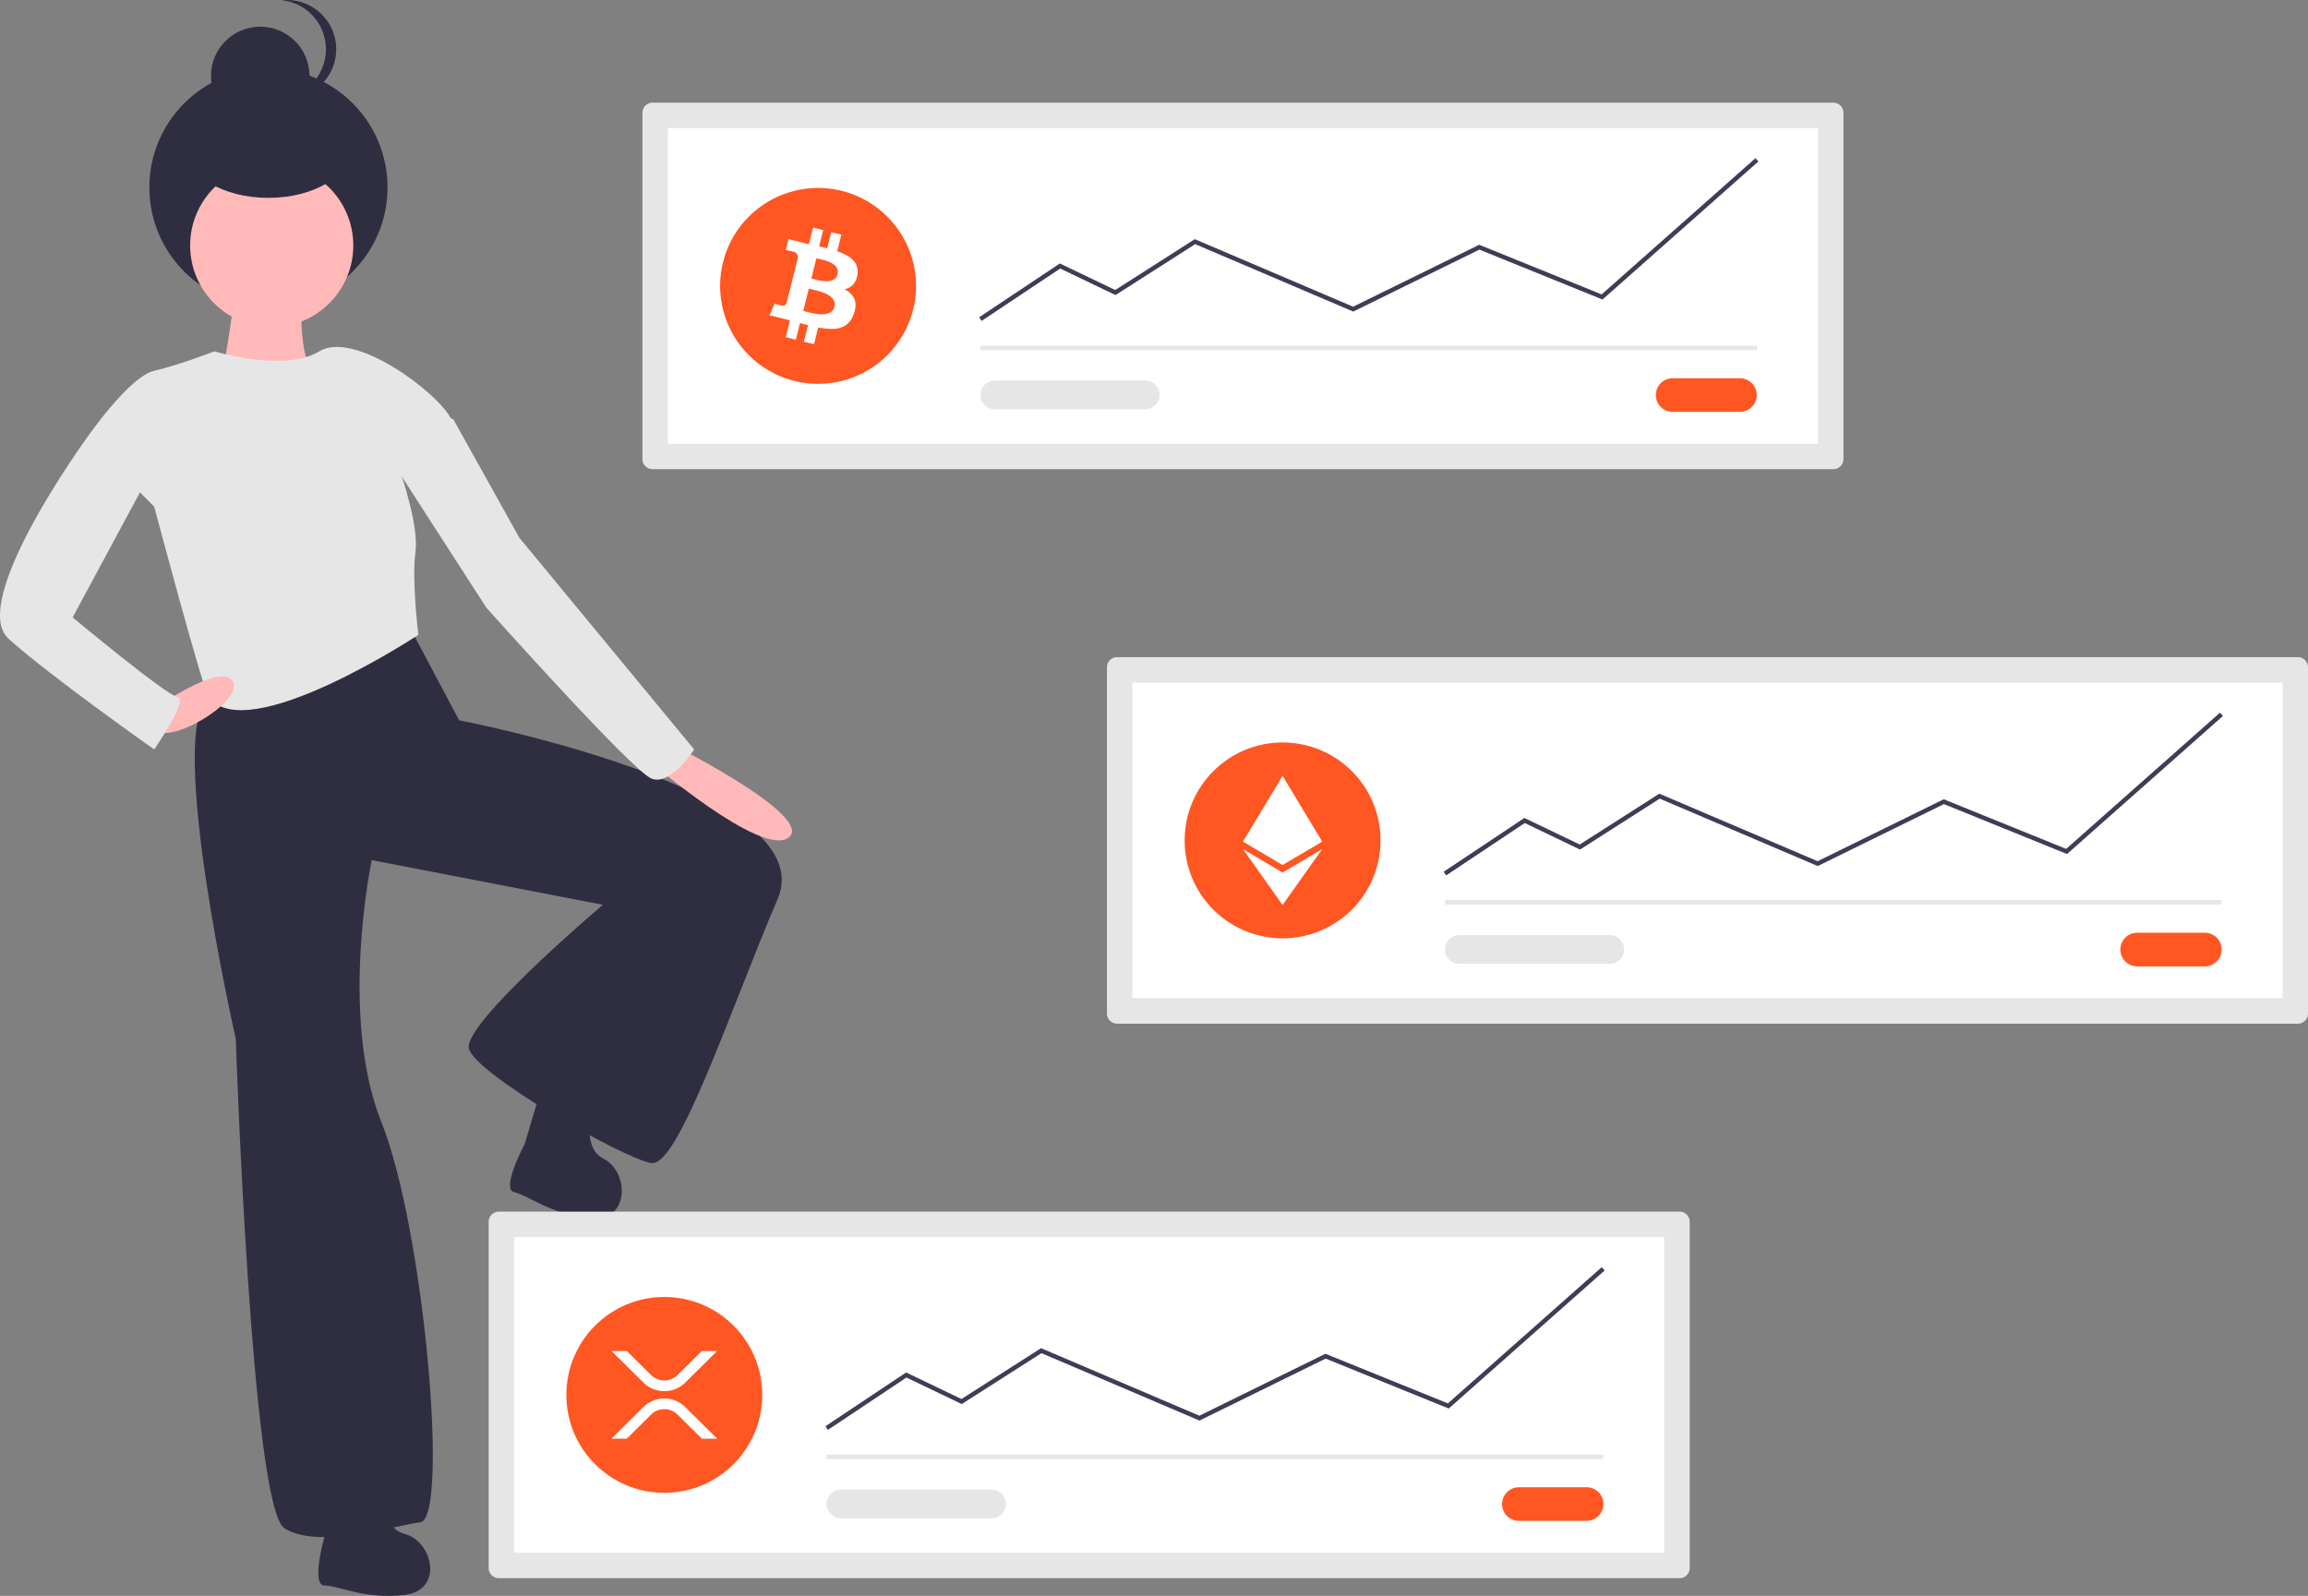 <svg data-name="Layer 1" xmlns="http://www.w3.org/2000/svg" width="974.755" height="674.095" viewBox="0 0 974.755 674.095"><rect x="0" y="0" width="974.755" height="674.095" fill="#808080" stroke="none"/><path d="M88.097 294.408C70.05 309.173 99.58 438.776 99.58 438.776s6.562 197.686 20.506 206.709 45.115-.82 57.42-2.461 1.64-123.861-16.406-168.976S157 363.31 157 363.31l97.612 18.866s-59.06 50.037-56.599 60.7 65.622 46.756 77.106 48.396 33.63-65.621 53.318-111.557-134.525-75.465-134.525-75.465l-21.327-40.193s-66.442 15.585-84.488 30.35z" fill="#2f2e41"/><path d="M137.088 648.888s-5.953 20.834 0 20.834 16.865 5.952 33.73 3.968 11.904-22.817 0-25.794-8.929-26.785-8.929-26.785c-3.968-7.937-22.817 1.984-22.817 1.984zm84.506-165.667s-10.212 19.11-4.394 20.365 15.23 9.375 32.135 10.992 16.449-19.794 5.44-25.213-3.08-28.067-3.08-28.067c-2.205-8.594-22.722-2.872-22.722-2.872z" fill="#2f2e41"/><path d="M99.17 116.82c1.641 3.28-5.741 44.294-5.741 44.294l6.562 11.484s37.732-14.765 31.99-17.226-4.921-32.81-4.921-32.81-29.53-9.024-27.89-5.743z" fill="#ffb9b9"/><circle cx="113.373" cy="79.168" r="50.294" fill="#2f2e41"/><circle cx="109.904" cy="32.084" r="20.811" fill="#2f2e41"/><path d="M119.009 41.51a21.044 21.044 0 002.168.113 20.811 20.811 0 100-41.623 21.044 21.044 0 00-2.168.113 20.812 20.812 0 010 41.397z" fill="#2f2e41"/><circle cx="114.756" cy="103.695" r="34.451" fill="#ffb9b9"/><path d="M65.13 156.602c-10.664 2.461-28.71 28.71-28.71 28.71l28.71 28.71s20.506 77.105 22.967 80.386c16.121 21.496 88.59-26.249 88.59-26.249s-2.872-23.377-1.231-34.861c1.578-11.045-6.152-33.221-6.152-33.221s27.069-11.484 21.327-22.968-41.014-37.732-55.779-28.71-44.294 0-44.294 0-14.765 5.743-25.429 8.203z" fill="#e6e6e6"/><path d="M274.709 321.887s46.755 40.194 58.239 31.99-44.295-36.911-44.295-36.911zM64.72 307.943c6.561 7.382 37.732-11.484 33.735-19.863s-28.814 8.379-28.814 8.379-11.484 4.101-4.922 11.484z" fill="#ffb9b9"/><path d="M65.13 196.796l-34.452 63.98s39.373 32.812 44.294 33.632-9.843 22.147-9.843 22.147-44.295-31.17-61.52-46.755 32.81-84.488 32.81-84.488l14.766-9.023zm100.072-2.461l40.194 62.34s61.52 68.903 69.723 72.185 18.046-12.305 18.046-12.305l-73.825-89.41-27.889-50.036-10.663-4.101z" fill="#e6e6e6"/><ellipse cx="113.373" cy="62.762" rx="34.686" ry="20.811" fill="#2f2e41"/><path d="M210.677 511.79a4.293 4.293 0 00-4.288 4.287v146.245a4.293 4.293 0 004.288 4.288h498.669a4.293 4.293 0 004.288-4.288V516.077a4.293 4.293 0 00-4.288-4.288z" fill="#e6e6e6"/><path d="M217.134 655.865h485.754v-133.33H217.134z" fill="#fff"/><path d="M641.574 628.205a7.103 7.103 0 100 14.205h28.41a7.103 7.103 0 100-14.205h-28.41z" fill="#ff5622"/><path fill="#e6e6e6" d="M349.122 614.428h327.965v1.869H349.122z"/><circle cx="280.567" cy="589.2" r="41.369" fill="#ff5622"/><path fill="#3f3d56" d="M349.64 603.993l-1.036-1.555 34.08-22.721 23.37 11.218 33.615-21.476 66.868 28.524 53.25-26.158 51.708 20.963 64.973-57.547 1.239 1.399-65.84 58.316-52.007-21.085-53.269 26.167-66.748-28.473-33.659 21.506-23.349-11.207-33.195 22.129z"/><path d="M355.195 629.182a6.073 6.073 0 100 12.147h63.538a6.073 6.073 0 000-12.147z" fill="#e6e6e6"/><path d="M296.367 570.692h6.464l-13.45 13.311a12.558 12.558 0 01-17.632 0l-13.448-13.31h6.464l10.217 10.111a7.954 7.954 0 0011.167 0zm-31.684 37.015h-6.464l13.532-13.393a12.558 12.558 0 0117.631 0l13.533 13.393h-6.464l-10.302-10.194a7.954 7.954 0 00-11.167 0z" fill="#fff"/><path d="M275.612 43.354a4.293 4.293 0 00-4.288 4.288v146.245a4.293 4.293 0 004.288 4.288h498.669a4.293 4.293 0 004.288-4.288V47.642a4.293 4.293 0 00-4.288-4.288z" fill="#e6e6e6"/><path d="M282.07 187.43h485.753V54.1H282.07z" fill="#fff"/><path d="M706.51 159.77a7.103 7.103 0 100 14.205h28.41a7.103 7.103 0 000-14.205h-28.41z" fill="#ff5622"/><path fill="#e6e6e6" d="M414.057 145.993h327.965v1.869H414.057z"/><circle cx="345.502" cy="120.764" r="41.369" fill="#ff5622"/><path fill="#3f3d56" d="M414.575 135.557l-1.036-1.555 34.08-22.72 23.37 11.218 33.615-21.476.454.193 66.414 28.331 53.25-26.158 51.708 20.963 64.973-57.548 1.239 1.399-65.84 58.316-52.007-21.084-53.268 26.167-66.748-28.473-33.66 21.505-23.349-11.208-33.195 22.13z"/><path d="M420.13 160.747a6.073 6.073 0 000 12.146h63.538a6.073 6.073 0 100-12.146z" fill="#e6e6e6"/><path d="M362.147 115.936c.773-5.177-3.168-7.96-8.558-9.817l1.748-7.012-4.27-1.064-1.702 6.828a176.42 176.42 0 00-3.419-.805l1.715-6.873-4.267-1.064-1.75 7.01c-.928-.211-1.84-.42-2.725-.64l.005-.022-5.887-1.47-1.136 4.56s3.168.725 3.1.77a2.27 2.27 0 011.99 2.483l-1.992 7.989a3.538 3.538 0 01.444.142l-.45-.112-2.792 11.192a1.554 1.554 0 01-1.957 1.014c.043.062-3.102-.775-3.102-.775l-2.12 4.888 5.557 1.385c1.033.259 2.046.53 3.042.785l-1.767 7.094 4.264 1.064 1.75-7.018c1.164.316 2.295.608 3.401.883l-1.743 6.985 4.268 1.064 1.767-7.08c7.279 1.378 12.754.822 15.055-5.76 1.857-5.301-.09-8.36-3.92-10.354 2.788-.646 4.89-2.48 5.45-6.27zm-9.754 13.676c-1.32 5.301-10.245 2.437-13.14 1.717l2.344-9.397c2.894.722 12.172 2.152 10.797 7.68zm1.319-13.753c-1.204 4.822-8.633 2.372-11.043 1.772l2.125-8.523c2.41.6 10.172 1.722 8.918 6.751z" fill="#fff"/><path d="M471.799 277.572a4.293 4.293 0 00-4.288 4.288v146.244a4.293 4.293 0 004.288 4.288h498.669a4.293 4.293 0 004.287-4.288V281.86a4.293 4.293 0 00-4.287-4.288z" fill="#e6e6e6"/><path d="M478.256 421.647H964.01v-133.33H478.256z" fill="#fff"/><path d="M902.696 393.987a7.103 7.103 0 100 14.205h28.41a7.103 7.103 0 100-14.205h-28.41z" fill="#ff5622"/><path fill="#e6e6e6" d="M610.244 380.21h327.965v1.869H610.244z"/><circle cx="541.689" cy="354.982" r="41.369" fill="#ff5622"/><path fill="#3f3d56" d="M610.762 369.775l-1.037-1.555 34.08-22.72 23.371 11.218 33.614-21.476.455.193 66.413 28.331 53.251-26.158 51.708 20.962 64.973-57.547 1.239 1.4-65.84 58.315-52.007-21.084-53.269 26.167-66.747-28.473-33.661 21.505-23.348-11.207-33.195 22.129z"/><path d="M616.317 394.964a6.073 6.073 0 000 12.147h63.538a6.073 6.073 0 100-12.147z" fill="#e6e6e6"/><path fill="#fff" d="M541.684 382.247l16.747-23.585-16.747 9.888-16.737-9.888 16.736 23.585h.001z"/><path fill="#fff" d="M541.683 365.381h.001l16.737-9.893-16.737-27.771h-.001l-16.736 27.771 16.736 9.893z"/></svg>